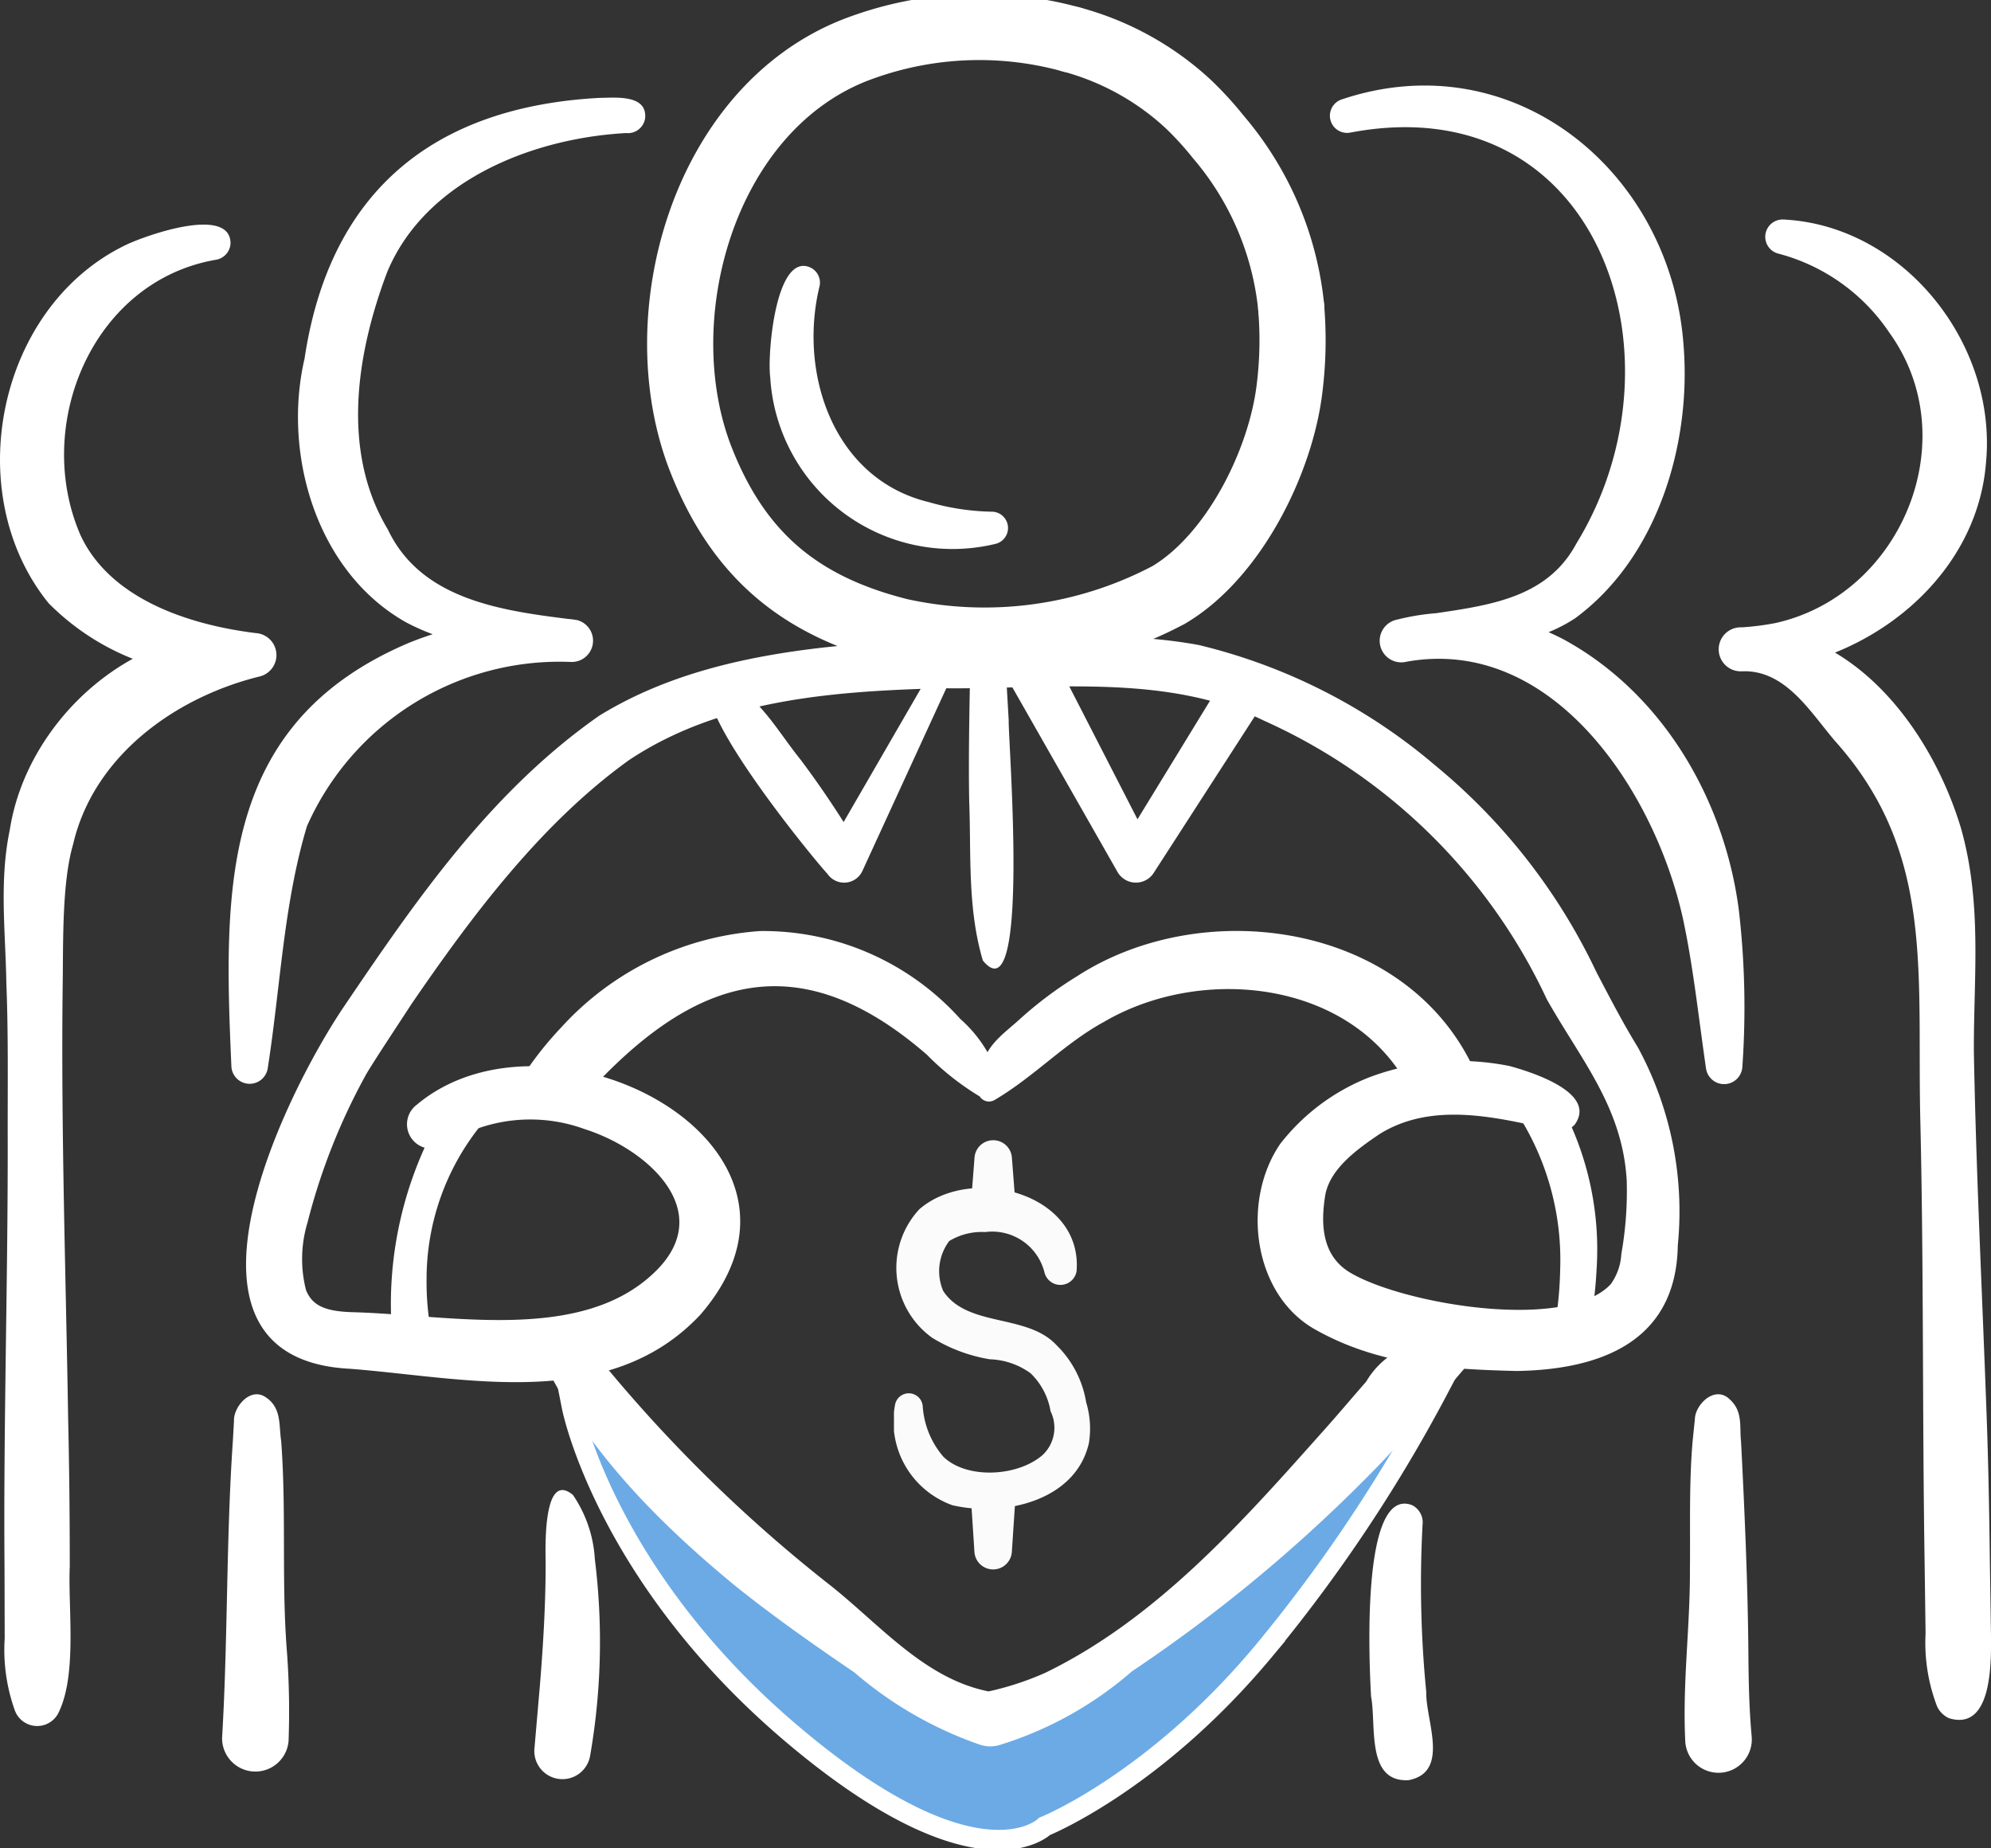 <svg xmlns="http://www.w3.org/2000/svg" xmlns:xlink="http://www.w3.org/1999/xlink" width="98.846" height="91.737" viewBox="0 0 98.846 91.737">
  <rect x="0" y="0" width="98.846" height="91.737" fill="#333333" stroke="none"/>
  <defs>
    <clipPath id="clip-path">
      <rect id="Rectangle_1610" data-name="Rectangle 1610" width="98.846" height="91.737" fill="none"/>
    </clipPath>
    <clipPath id="clip-path-3">
      <rect id="Rectangle_1608" data-name="Rectangle 1608" width="9.741" height="21.306" fill="none"/>
    </clipPath>
  </defs>
  <g id="Group_2460" data-name="Group 2460" clip-path="url(#clip-path)">
    <g id="Group_2459" data-name="Group 2459" transform="translate(0 0)">
      <g id="Group_2458" data-name="Group 2458" clip-path="url(#clip-path)">
        <path id="Path_12799" data-name="Path 12799" d="M34.809,85.419s1.652,8.347,10.924,16.2,12.537,4.587,12.537,4.587,5.442-2.177,10.884-8.707a76.18,76.18,0,0,0,8.707-13.062l-18.5,15.238-4.512,1.538Z" transform="translate(-6.411 -15.55)" fill="#6baae5"/>
        <path id="Path_12800" data-name="Path 12800" d="M34.809,85.419s1.652,8.347,10.924,16.2,12.537,4.587,12.537,4.587,5.442-2.177,10.884-8.707a76.18,76.18,0,0,0,8.707-13.062l-18.5,15.238-4.512,1.538Z" transform="translate(-6.411 -15.55)" fill="none" stroke="#fff" stroke-miterlimit="10" stroke-width="1"/>
        <path id="Path_12801" data-name="Path 12801" d="M59.653,54.808c-.769-2.6-.575-5.256-.677-7.919-.034-1.91,0-4.029.039-5.95l.019-.992c.016-.33-.06-.659.3-1a.815.815,0,0,1,1.088-.022c.376.323.313.655.343.985l.058.99.114,1.981c-.032.964,1.092,14.847-1.287,11.924" transform="translate(-10.859 -7.133)" fill="#fff"/>
        <path id="Path_12802" data-name="Path 12802" d="M43.945,41.06c1.748.893,2.576,2.519,3.739,3.958a47.358,47.358,0,0,1,2.992,4.5l-1.725.126,5.574-9.636a.491.491,0,0,1,.872.451L50.752,50.573a1,1,0,0,1-1.724.126c-.727-.769-8.321-10.04-5.083-9.639" transform="translate(-7.946 -7.322)" fill="#fff"/>
        <path id="Path_12803" data-name="Path 12803" d="M60.8,2.259a17.133,17.133,0,0,0-10.794.557c-7.516,3.009-10.337,13.318-7.575,20.317,1.871,4.742,4.931,7.277,9.877,8.511a19.566,19.566,0,0,0,13.332-1.809c3.254-1.925,5.591-6.657,6.011-10.3a19.214,19.214,0,0,0,.078-3.928" transform="translate(-7.624 -0.302)" fill="none" stroke="#fff" stroke-linecap="round" stroke-miterlimit="10" stroke-width="3.284"/>
        <path id="Path_12804" data-name="Path 12804" d="M76.114,15.751a15.382,15.382,0,0,0-3.622-8.509,16.359,16.359,0,0,0-1.5-1.641,13.788,13.788,0,0,0-5.8-3.2" transform="translate(-12.005 -0.442)" fill="none" stroke="#fff" stroke-linecap="round" stroke-linejoin="round" stroke-width="3.284"/>
        <path id="Path_12805" data-name="Path 12805" d="M49.31,17.2c-1.053,4.353.716,9.562,5.422,10.7a12,12,0,0,0,3.177.478.81.81,0,0,1,.124,1.6,9.068,9.068,0,0,1-11.17-8.3c-.145-1.122.27-6.159,1.977-5.43a.832.832,0,0,1,.471.954" transform="translate(-8.626 -2.978)" fill="#fff"/>
        <path id="Path_12806" data-name="Path 12806" d="M74.112,41.778,68.5,50.471a1.051,1.051,0,0,1-1.791-.058l-5.56-9.759a1.285,1.285,0,0,1,2.232-1.272c.011.024,5.137,10.008,5.153,10.044l-1.791-.059,5.4-8.827a1.164,1.164,0,0,1,1.97,1.238" transform="translate(-11.229 -7.133)" fill="#fff"/>
        <path id="Path_12807" data-name="Path 12807" d="M28.22,68.145a12.157,12.157,0,0,0-2.655,7.6,13.6,13.6,0,0,0,.263,2.811.983.983,0,0,1-1.939.322,18.85,18.85,0,0,1,2.826-11.985.983.983,0,1,1,1.505,1.254" transform="translate(-4.387 -12.239)" fill="#fff"/>
        <path id="Path_12808" data-name="Path 12808" d="M79.934,63.232c-2.847-.649-6.071-1.449-8.69.187-1.125.759-2.522,1.763-2.707,3.12-.214,1.4-.14,2.947,1.284,3.775,2.633,1.542,10.669,2.923,12.9.558a2.812,2.812,0,0,0,.529-1.5,17.873,17.873,0,0,0,.268-3.633c-.2-3.652-2.289-6.028-3.966-9.011A28.269,28.269,0,0,0,65.488,42.887c-4.868-2.38-10.733-1.528-16.007-1.6-5.349.151-10.958.544-15.5,3.57-4.339,3.12-7.764,7.679-10.8,12.112-.549.847-1.694,2.566-2.217,3.431a30.967,30.967,0,0,0-2.944,7.422,6.235,6.235,0,0,0-.069,3.345c.312.751.913,1.052,2.326,1.092,4.792.125,11.327,1.552,14.984-1.989,3.111-2.989-.322-6.1-3.48-7.1a7.86,7.86,0,0,0-6.94.767,1.209,1.209,0,0,1-1.4-1.97c6.632-5.58,21.363,1.969,14.1,10.4-4.556,4.893-11.756,3.134-17.415,2.7-9.615-.494-3.385-13.328-.382-17.847,3.63-5.363,7.326-10.765,12.756-14.565,5-3.084,11.216-3.534,16.915-3.81,4.18,0,8.724-.472,12.872.3A28.274,28.274,0,0,1,74,45.109a29.758,29.758,0,0,1,8.018,10.278c.674,1.287,1.321,2.534,2.052,3.722a17.063,17.063,0,0,1,1.984,9.82c-.071,4.835-3.9,6.182-8,6.248-3.518-.088-6.895-.295-10.035-2.078-3.052-1.741-3.648-6.357-1.7-9.2a10.418,10.418,0,0,1,4.419-3.3,12.651,12.651,0,0,1,6.974-.557c1.128.309,4.347,1.331,3.228,2.9a.977.977,0,0,1-1,.287" transform="translate(-2.757 -7.125)" fill="#fff"/>
        <path id="Path_12809" data-name="Path 12809" d="M34.432,90.9a6.3,6.3,0,0,1,1.088,3.19,33.053,33.053,0,0,1-.237,9.772,1.395,1.395,0,0,1-2.762-.374l.267-3.082c.167-2.046.292-4.1.289-6.15-.007-.713-.14-4.594,1.355-3.356" transform="translate(-5.988 -16.696)" fill="#fff"/>
        <path id="Path_12810" data-name="Path 12810" d="M85.972,92.535a54.838,54.838,0,0,0,.183,8.291c-.037,1.418,1.2,3.985-.878,4.385-2.131.117-1.588-2.754-1.862-4.154-.079-1.463-.546-10.462,2.03-9.5a.958.958,0,0,1,.527.973" transform="translate(-15.347 -16.849)" fill="#fff"/>
        <path id="Path_12811" data-name="Path 12811" d="M94.452,66.931A15.174,15.174,0,0,1,96.3,75.3a20.17,20.17,0,0,1-.341,2.8.858.858,0,0,1-1.693-.273,18.469,18.469,0,0,0,.23-2.582,13.409,13.409,0,0,0-1.8-7.2,1.035,1.035,0,1,1,1.752-1.1" transform="translate(-17.039 -12.234)" fill="#fff"/>
        <path id="Path_12812" data-name="Path 12812" d="M32.253,64.865a1.287,1.287,0,0,1-.235-1.3,16.88,16.88,0,0,1,1.709-2.121,14.724,14.724,0,0,1,9.894-4.8,13.163,13.163,0,0,1,9.934,4.364,6.6,6.6,0,0,1,1.934,2.981l-.848-.015C54.5,62.5,55.619,61.834,56.528,61a19.166,19.166,0,0,1,2.84-2.123c6.15-3.971,15.9-2.7,19.467,4.175a1.654,1.654,0,1,1-2.948,1.477c-.223-.371-.451-.8-.7-1.145-3.2-4.4-9.965-4.881-14.489-2.237-1.978,1.077-3.442,2.7-5.424,3.873a.547.547,0,0,1-.756-.167,13.288,13.288,0,0,1-2.626-2.075c-6.445-5.584-11.633-3.847-16.969,2.052-.454.323-.361,1.007-1.767.643a1.35,1.35,0,0,1-.9-.606" transform="translate(-5.879 -10.43)" fill="#fff"/>
        <path id="Path_12813" data-name="Path 12813" d="M35.091,81.427A72.706,72.706,0,0,0,47.276,93.58c2.691,2.123,5.075,5.127,8.746,5.4L54.437,99a14.5,14.5,0,0,0,3.534-1.061C63.408,95.3,67.6,90.622,71.554,86.178c.8-.884,1.568-1.8,2.351-2.695a4.106,4.106,0,0,1,3.258-2.021L78.19,81.4a.819.819,0,0,1,.669,1.341c-1.637,1.91-3.247,3.834-5.023,5.6a75.6,75.6,0,0,1-11.563,9.526,18.133,18.133,0,0,1-6.6,3.665,1.642,1.642,0,0,1-.891-.007,19.057,19.057,0,0,1-6.281-3.6c-2-1.359-3.979-2.749-5.881-4.269-3.753-3.078-7.331-6.665-9.507-11.068a1.151,1.151,0,0,1,1.978-1.164" transform="translate(-6.077 -14.906)" fill="#fff"/>
        <g id="Group_2457" data-name="Group 2457" transform="translate(44.382 56.601)" opacity="0.98">
          <g id="Group_2456" data-name="Group 2456">
            <g id="Group_2455" data-name="Group 2455" clip-path="url(#clip-path-3)">
              <path id="Path_12814" data-name="Path 12814" d="M55.832,83.157a4.272,4.272,0,0,0,1.02,2.459c1.151,1.125,3.678,1,4.924-.078a1.858,1.858,0,0,0,.4-2.177,3.4,3.4,0,0,0-.995-1.888,3.631,3.631,0,0,0-2.018-.691,7.888,7.888,0,0,1-2.873-1.074,4.276,4.276,0,0,1-.631-6.372c2.566-2.229,8.113-.82,7.809,3.068a.814.814,0,0,1-1.592.076,2.676,2.676,0,0,0-2.952-2.013,3.1,3.1,0,0,0-1.779.445,2.489,2.489,0,0,0-.3,2.477C58.04,79.213,61,78.5,62.467,80.076a5.122,5.122,0,0,1,1.487,2.915l-.034-.149a4.506,4.506,0,0,1,.159,2.1c-.659,2.887-4.244,3.675-6.779,3.083a4.412,4.412,0,0,1-2.851-4.951.694.694,0,0,1,1.382.081" transform="translate(-54.401 -69.912)" fill="#fff"/>
              <path id="Path_12815" data-name="Path 12815" d="M59.1,72.36l.165-2.124a.93.93,0,0,1,1.855,0l.164,2.124a1.094,1.094,0,1,1-2.184,0" transform="translate(-55.265 -69.378)" fill="#fff"/>
              <path id="Path_12816" data-name="Path 12816" d="M61.281,91.138l-.165,2.486a.931.931,0,0,1-1.855,0L59.1,91.138a1.093,1.093,0,1,1,2.184,0" transform="translate(-55.265 -73.174)" fill="#fff"/>
            </g>
          </g>
        </g>
        <path id="Path_12817" data-name="Path 12817" d="M33.626,7.7c-4.643.259-9.961,2.352-11.847,6.916-1.529,4.054-2.288,8.9.042,12.763,1.692,3.567,5.828,4.053,9.365,4.488a1.056,1.056,0,0,1-.259,2.085A13.722,13.722,0,0,0,17.8,42.108c-1.168,3.905-1.308,7.953-1.948,12.03a.908.908,0,0,1-1.8-.087c-.391-8.82-.591-17.071,8.834-21.057a17.144,17.144,0,0,1,8.15-1.152l-.3,2.083c-2.628-.377-5.6-.646-8.041-1.956-4.426-2.509-6.113-8.344-5.012-13.075,1.243-8.3,6.414-12.508,14.67-12.943.718,0,2.346-.191,2.239,1.006a.866.866,0,0,1-.966.74" transform="translate(-2.563 -1.094)" fill="#fff"/>
        <path id="Path_12818" data-name="Path 12818" d="M15.737,85.015c.742.536.592,1.4.71,2.128.266,3.527.006,7.007.291,10.528a40.364,40.364,0,0,1,.076,4.372,1.653,1.653,0,0,1-3.3-.16c.289-4.826.2-9.858.532-14.7l.059-1.032c-.034-.689.842-1.756,1.634-1.132" transform="translate(-2.488 -15.622)" fill="#fff"/>
        <path id="Path_12819" data-name="Path 12819" d="M81.493,5.9C90.011,3.025,97.837,9.443,98.48,18.052c.41,4.921-1.284,10.579-5.371,13.589-2.495,1.659-5.788,1.481-8.387,2.164l-.457-2.092a11.644,11.644,0,0,1,8.281.992c4.952,2.707,7.975,8,8.681,13.415a41.929,41.929,0,0,1,.175,7.8A.907.907,0,0,1,99.6,54c-.37-2.531-.632-5.041-1.136-7.395-1.371-6.3-6.447-14.114-13.741-12.8a1.071,1.071,0,1,1-.457-2.092c3.356-.662,7.152-.514,8.9-3.781C98.858,18.64,94.221,5.2,81.931,7.541A.852.852,0,0,1,81.493,5.9" transform="translate(-14.901 -0.958)" fill="#fff"/>
        <path id="Path_12820" data-name="Path 12820" d="M104.766,85.093c.657.595.466,1.371.551,2.088.178,3.481.337,7.077.365,10.563.011,1.407.041,2.746.162,4.07a1.653,1.653,0,0,1-3.293.3c-.153-2.935.243-5.718.228-8.606.024-2.1-.05-4.247.135-6.365l.111-1.077c.012-.724,1-1.717,1.741-.974" transform="translate(-18.88 -15.622)" fill="#fff"/>
        <path id="Path_12821" data-name="Path 12821" d="M10.731,15.409C4.581,16.458,1.624,23.641,4,29.09c1.49,3.187,5.423,4.448,8.707,4.853A1.093,1.093,0,0,1,12.87,36.1c-4.193,1.038-8.233,3.955-9.243,8.336-.562,1.925-.482,4.944-.515,6.956-.089,7.217.159,14.439.273,21.656.057,2.406.077,4.811.079,7.216-.094,2.032.37,5.295-.532,7.212a1.182,1.182,0,0,1-2.177-.012,8.88,8.88,0,0,1-.522-3.617L.224,80.233C.168,73,.406,65.775.382,58.545c0-2.411.03-4.82-.067-7.232-.04-2.563-.361-5.065.174-7.62.859-5.5,6.284-10.336,11.975-9.733l.162,2.161a14.1,14.1,0,0,1-4.3-.363,12.194,12.194,0,0,1-5.912-3.3C-2.013,27-.13,17.73,6.269,14.666c1.028-.487,5.153-1.938,5.176-.079a.863.863,0,0,1-.715.822" transform="translate(0 -2.517)" fill="#fff"/>
        <path id="Path_12822" data-name="Path 12822" d="M107.8,13.354c5.968.294,10.63,6.172,10.061,12.075-.474,6.014-6.387,10.333-12.143,10.352a1.092,1.092,0,0,1-.07-2.183c5.618-.15,9.522,5.117,10.98,10,1.056,3.766.614,7.369.632,11.088.109,5.99.417,12.017.632,18.012.088,2.4.132,4.807.161,7.211l.055,3.605c.013,1.363.1,4.891-2.077,4.234a1.186,1.186,0,0,1-.608-.614,8.826,8.826,0,0,1-.561-3.6l-.049-3.605c-.113-7.207-.042-14.414-.206-21.62-.2-7.512.772-13.472-4.242-19.071-1.238-1.442-2.459-3.552-4.636-3.458l-.082-2.176a13.281,13.281,0,0,0,1.762-.219c6.251-1.389,9.473-9.114,5.655-14.413a9.558,9.558,0,0,0-5.541-3.932.86.86,0,0,1,.276-1.685" transform="translate(-19.264 -2.459)" fill="#fff"/>
      </g>
    </g>
  </g>
</svg>
